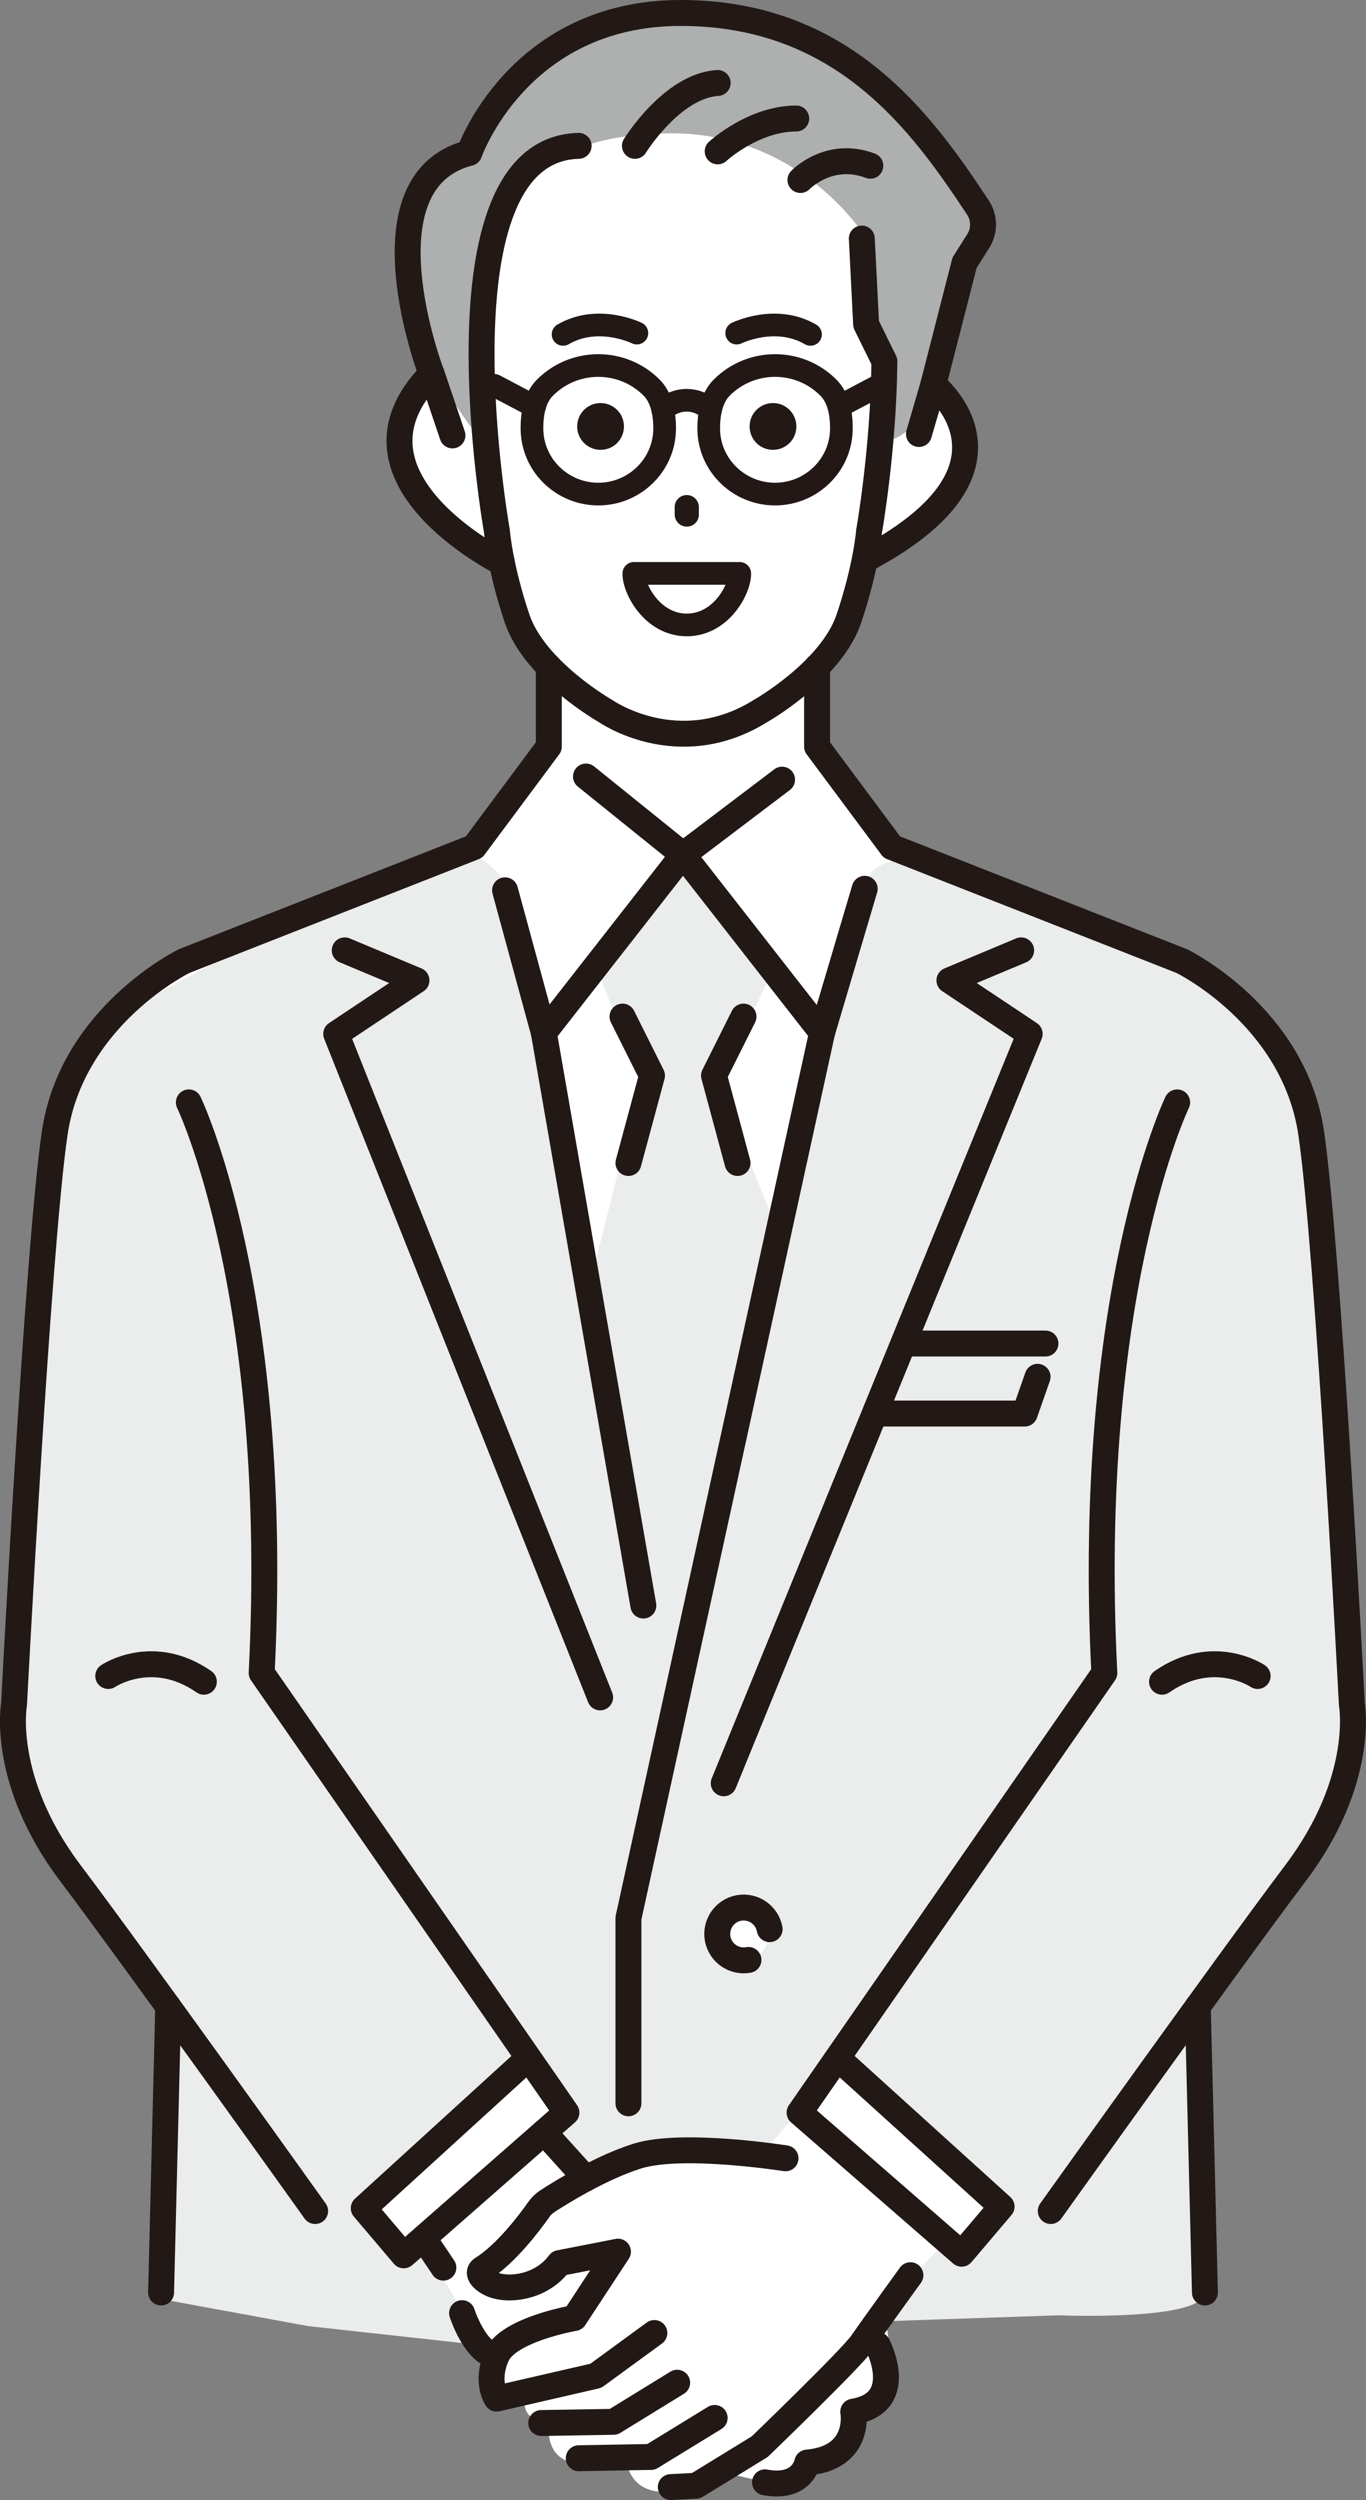 <?xml version="1.0" encoding="UTF-8"?>
<svg id="_レイヤー_2" data-name="レイヤー_2" xmlns="http://www.w3.org/2000/svg" viewBox="0 0 126.44 231.39">
  <rect x="0" y="0" width="126.44" height="231.39" fill="#808080" stroke="none"/>
  <defs>
    <style>
      .cls-1 {
        fill: #221815;
      }

      .cls-2 {
        fill: #ebedec;
      }

      .cls-3 {
        fill: #fff;
      }

      .cls-4 {
        stroke: #231815;
      }

      .cls-4, .cls-5, .cls-6 {
        fill: none;
        stroke-linecap: round;
        stroke-linejoin: round;
      }

      .cls-4, .cls-6 {
        stroke-width: 2.1px;
      }

      .cls-5 {
        stroke-width: 2.4px;
      }

      .cls-5, .cls-6 {
        stroke: #221815;
      }

      .cls-7 {
        fill: #aeafaf;
      }
    </style>
  </defs>
  <g id="_レイヤー_1-2" data-name="レイヤー_1">
    <g>
      <path class="cls-3" d="M111.25,185.71v27.18s-12.06-.34-29.24,1.95l.81,5.69-2.55,2.05-2.73,3.88-5.2,3.61-5.35-1.23s-.73,1.32-4.78,1.76c-4.05.44-4.23-2.91-4.23-2.91l-3.88.27c-3.87.26-3.3-3.7-3.3-3.7-2.95-.26-2.16-2.55-2.16-2.55l-2.55.44-2.18-6.68c-18.43-1.22-28.77-4-28.77-4l.82-25.28s-4.92-7.38-11-15.7c-6.08-8.32-3.61-12.74-3.61-12.74,0,0,3.09-42.88,4.01-53.32.93-10.44,11.38-15.29,11.38-15.29l26.91-10.01,6.93-9.67.26-7.56c-2.68-2.18-5.33-10.7-5.33-10.7-1.98-.66-6.83-5.58-7.79-9.25-.97-3.67,1.98-6.6,1.98-6.6,0,0-1.69-9.69-1.69-14.27,0-4.58,5.91-7.57,5.91-7.57,0,0,5.82-12.21,21.41-12.21s25.5,18.89,25.5,18.89l-4.23,15.43s3.17,3.57,3.04,7.14c-.13,3.57-9.25,8.98-9.25,8.98-.08,2.54-5.02,10.7-5.02,10.7,0,0,.3,6.69-.13,7-.43.31,7.4,9.38,7.4,9.38,0,0,15.4,5.68,25.89,10.44,10.49,4.76,13.34,16.25,13.34,16.25,0,0,2.76,49.81,3.17,56.58.41,6.78-13.81,23.64-13.81,23.64Z"/>
      <g>
        <path class="cls-7" d="M44.81,41.07s-6.9-7.95-6.83-15.42c.09-10.41,5.58-11.6,5.58-11.6,0,0,7-12.48,19.16-12.48,16.88,0,23.34,11,27.97,18.41.58.93.56,2.12-.04,3.04l-.16.25-3.97,10.9s-.56,5.78-4.39,6.64l-.25-9.43-1.39-2.26-.4-7.2s-5.88-9.58-17.9-9.58c-5.48,0-8.26,1.26-8.26,1.26l-4.49,1.23-2.65,3.99-1.95,9.45-.03,12.82Z"/>
        <polygon class="cls-2" points="59.35 99.97 54.33 119.91 61.54 156.9 72.04 114.1 66.49 100.23 71.37 90.19 63.22 79.75 55.39 90.06 59.35 99.97"/>
        <path class="cls-2" d="M124.3,149.37c-.61-5.92-2.85-47.29-5.36-51.91-2.51-4.62-13.63-10.11-22.89-13.18-8.54-2.83-15.55-9.21-17.14.89-.93,5.95-15,67.39-15.79,69.77-.79,2.38-1.43,7.57-1.43,7.57l.53-6.08s-13.13-68.88-14.33-72.35c-1.2-3.47-3.95-6.04-6.6-4.72-2.64,1.32-25.34,10.43-32.15,16.24-6.8,5.81-7.51,56.03-7.51,64.48s10.52,21.36,10.52,21.36c0,0,13.14,17.75,16.12,21.91,2.98,4.16,5.28,1.29,5.28,1.29l15.32-14.27,3.04,5.02-1.1,2.45,3.42,3.23,6.93-1.94,9.66-.12,7.38-8.51s11.63,10.44,14.4,13.08c2.77,2.64,4.89,1.06,4.89,1.06l12.17-17.26,8.7-12.33,6.29-11.21s.12-9.99-.34-14.47ZM68.68,181.45c-3.31,0-3.31-5.14,0-5.14s3.31,5.14,0,5.14Z"/>
        <path class="cls-2" d="M15.89,187.03l-1.19,25.72,13.82,2.54,15.81,1.74s-3.77-8.04-5.89-9.23c-2.11-1.19-22.55-20.77-22.55-20.77Z"/>
        <path class="cls-2" d="M110.9,187.03s.51,22.63.63,25.06c.14,2.77-13.52,2.2-13.52,2.2l-16.66.57s2.92-4.27,6.3-7.46c1.91.55,3.4-1.95,4.6-2.63,2.11-1.19,18.65-17.75,18.65-17.75Z"/>
        <path class="cls-5" d="M69.28,181.4c-1.33.24-2.6-.63-2.85-1.96-.24-1.33.63-2.6,1.96-2.85,1.33-.24,2.6.63,2.85,1.96"/>
        <path class="cls-5" d="M53.56,13.5c-13.85.34-7.56,35.69-7.56,35.69h0s.24,3.24,1.87,8.08c1.65,4.85,8.23,8.57,8.23,8.57,0,0,6.69,4.66,14.24,0,0,0,6.58-3.71,8.23-8.57,1.63-4.84,1.87-8.08,1.87-8.08h0s1.35-7.58,1.42-15.75l-1.69-3.43-.4-7.93"/>
        <path class="cls-5" d="M46.45,52.07s-15.89-7.9-6.51-17.48c0,0-6.81-17.8,3.5-20.44,0,0,4.5-12.95,19.56-12.95s22.33,10.15,27.52,18.01c.62.94.63,2.15.03,3.1l-1.27,2.01-2.89,11.28s9.57,7.54-5.83,15.94"/>
        <path class="cls-5" d="M58.77,13.5s3.43-5.56,7.66-5.82"/>
        <path class="cls-5" d="M66.43,14.01s3.3-3.04,7.27-3.04"/>
        <path class="cls-5" d="M74.09,16.66s2.64-2.77,6.47-1.32"/>
        <path class="cls-5" d="M50.8,61.71v7.39l-6.92,9.3-26.83,10.55s-10.4,5.05-11.99,15.95-3.76,52.84-3.76,52.84c0,0-1.28,7,5.19,15.59s22.68,31.31,22.68,31.31"/>
        <polyline class="cls-5" points="31.91 87.96 38.55 90.74 31.12 95.69 55.55 157.1"/>
        <polyline class="cls-5" points="46.75 82.4 50.34 95.59 63.22 79.11 54.24 71.87"/>
        <line class="cls-5" x1="50.34" y1="95.59" x2="59.55" y2="148.6"/>
        <polyline class="cls-5" points="94.52 87.96 87.88 90.74 95.31 95.69 66.99 165.05"/>
        <polyline class="cls-5" points="80.04 82.26 76.09 95.59 63.22 79.11 72.39 72.16"/>
        <polyline class="cls-5" points="76.09 95.59 58.17 177.53 58.17 194.67"/>
        <polyline class="cls-5" points="68.82 94.09 66.09 99.55 68.27 107.64"/>
        <polyline class="cls-5" points="57.62 94.09 60.35 99.55 58.17 107.64"/>
        <line class="cls-5" x1="83.92" y1="124.35" x2="96.77" y2="124.35"/>
        <polyline class="cls-5" points="81.84 130.83 94.85 130.83 96.04 127.43"/>
        <line class="cls-5" x1="39.95" y1="34.59" x2="41.88" y2="40.3"/>
        <line class="cls-5" x1="86.39" y1="35.6" x2="85.06" y2="40.17"/>
        <path class="cls-5" d="M48.92,190.47l-15.25,13.91,3.7,4.36,15.06-13.21-28.21-40.69c1.78-35.17-6.74-52.81-6.74-52.81"/>
        <line class="cls-5" x1="15.57" y1="185.71" x2="14.91" y2="212.18"/>
        <path class="cls-5" d="M10.02,155.12s4.1-2.77,8.85.53"/>
        <path class="cls-5" d="M75.63,61.71v7.39l6.92,9.3,26.83,10.55s10.4,5.05,11.99,15.95,3.76,52.84,3.76,52.84c0,0,1.28,7-5.19,15.59-6.47,8.59-22.68,31.31-22.68,31.31"/>
        <path class="cls-5" d="M77.52,190.47l15.19,13.76-3.7,4.36-15-13.06,28.21-40.69c-1.78-35.17,6.74-52.81,6.74-52.81"/>
        <line class="cls-5" x1="110.87" y1="185.71" x2="111.53" y2="212.18"/>
        <path class="cls-5" d="M116.41,155.12s-4.1-2.77-8.85.53"/>
        <path class="cls-5" d="M72.71,199.76s-9.58-1.52-13.74-.2c-3.35,1.06-6.99,3.32-8.29,4.16-.32.21-.58.46-.8.77-.79,1.13-3.02,4.12-5.24,5.5-.69.45.31,1.3,1.29,1.57,1.63.45,4.32-.03,5.85-2.1l5.42-1.06-4.03,6.14s-6.14,1.06-7.2,3.5,0,3.96,0,3.96l9.18-2.11,5.42-3.96"/>
        <polyline class="cls-5" points="50.1 224.26 56.79 224.15 62.68 220.53"/>
        <polyline class="cls-5" points="53.57 227.52 60.26 227.4 66.15 223.79"/>
        <path class="cls-5" d="M62.09,230.19l2.33-.12,5.9-3.62s8.47-8.16,9.46-9.59c.99-1.44,4.49-6.28,4.49-6.28"/>
        <line class="cls-5" x1="50.36" y1="197.35" x2="54.23" y2="201.63"/>
        <line class="cls-5" x1="39.21" y1="207.16" x2="41.04" y2="209.88"/>
        <path class="cls-5" d="M42.77,214.09s1.22,3.77,3.19,3.96"/>
        <path class="cls-5" d="M81.23,217.03s2.8,5.34-2.25,6.18c0,0,.79,4.26-4.26,4.71,0,0-.45,2.48-3.91,1.83"/>
      </g>
      <path class="cls-4" d="M68.47,53.07c.05,1.38-1.68,4.77-4.9,4.77s-4.95-3.4-4.9-4.77h9.8Z"/>
      <g>
        <g>
          <path class="cls-6" d="M58.95,30.83s-3.58-1.77-6.83.12"/>
          <path class="cls-1" d="M57.75,39.32c.08,1.19-.81,2.23-2.01,2.31-1.19.08-2.23-.81-2.31-2.01-.08-1.19.81-2.23,2.01-2.31,1.19-.08,2.23.81,2.31,2.01Z"/>
          <path class="cls-6" d="M68.19,30.83s3.58-1.77,6.83.12"/>
          <path class="cls-1" d="M69.39,39.32c-.08,1.19.81,2.23,2.01,2.31,1.19.08,2.23-.81,2.31-2.01.08-1.19-.81-2.23-2.01-2.31-1.19-.08-2.23.81-2.31,2.01Z"/>
          <path class="cls-1" d="M63.56,48.74h0c-.62,0-1.12-.52-1.11-1.14v-.67c0-.62.51-1.12,1.13-1.11h0c.62,0,1.12.52,1.11,1.14v.67c0,.62-.51,1.12-1.13,1.11Z"/>
        </g>
        <g>
          <g>
            <path class="cls-4" d="M60.31,35.87c-2.72-2.72-7.14-2.72-9.86,0-.92.92-1.22,2.33-1.21,3.8.01,3.36,2.78,6.06,6.14,6.06h0c3.36,0,6.13-2.7,6.14-6.06,0-1.47-.3-2.89-1.21-3.8Z"/>
            <path class="cls-4" d="M65.76,37.96c-1.22-1.22-3.19-1.22-4.4,0"/>
            <path class="cls-4" d="M66.81,35.87c2.72-2.72,7.14-2.72,9.86,0,.92.92,1.22,2.33,1.21,3.8-.01,3.36-2.78,6.06-6.14,6.06h0c-3.36,0-6.13-2.7-6.14-6.06,0-1.47.3-2.89,1.21-3.8Z"/>
          </g>
          <line class="cls-4" x1="49.48" y1="37.63" x2="45.77" y2="35.67"/>
          <line class="cls-4" x1="77.66" y1="37.63" x2="81.37" y2="35.67"/>
        </g>
      </g>
    </g>
  </g>
</svg>